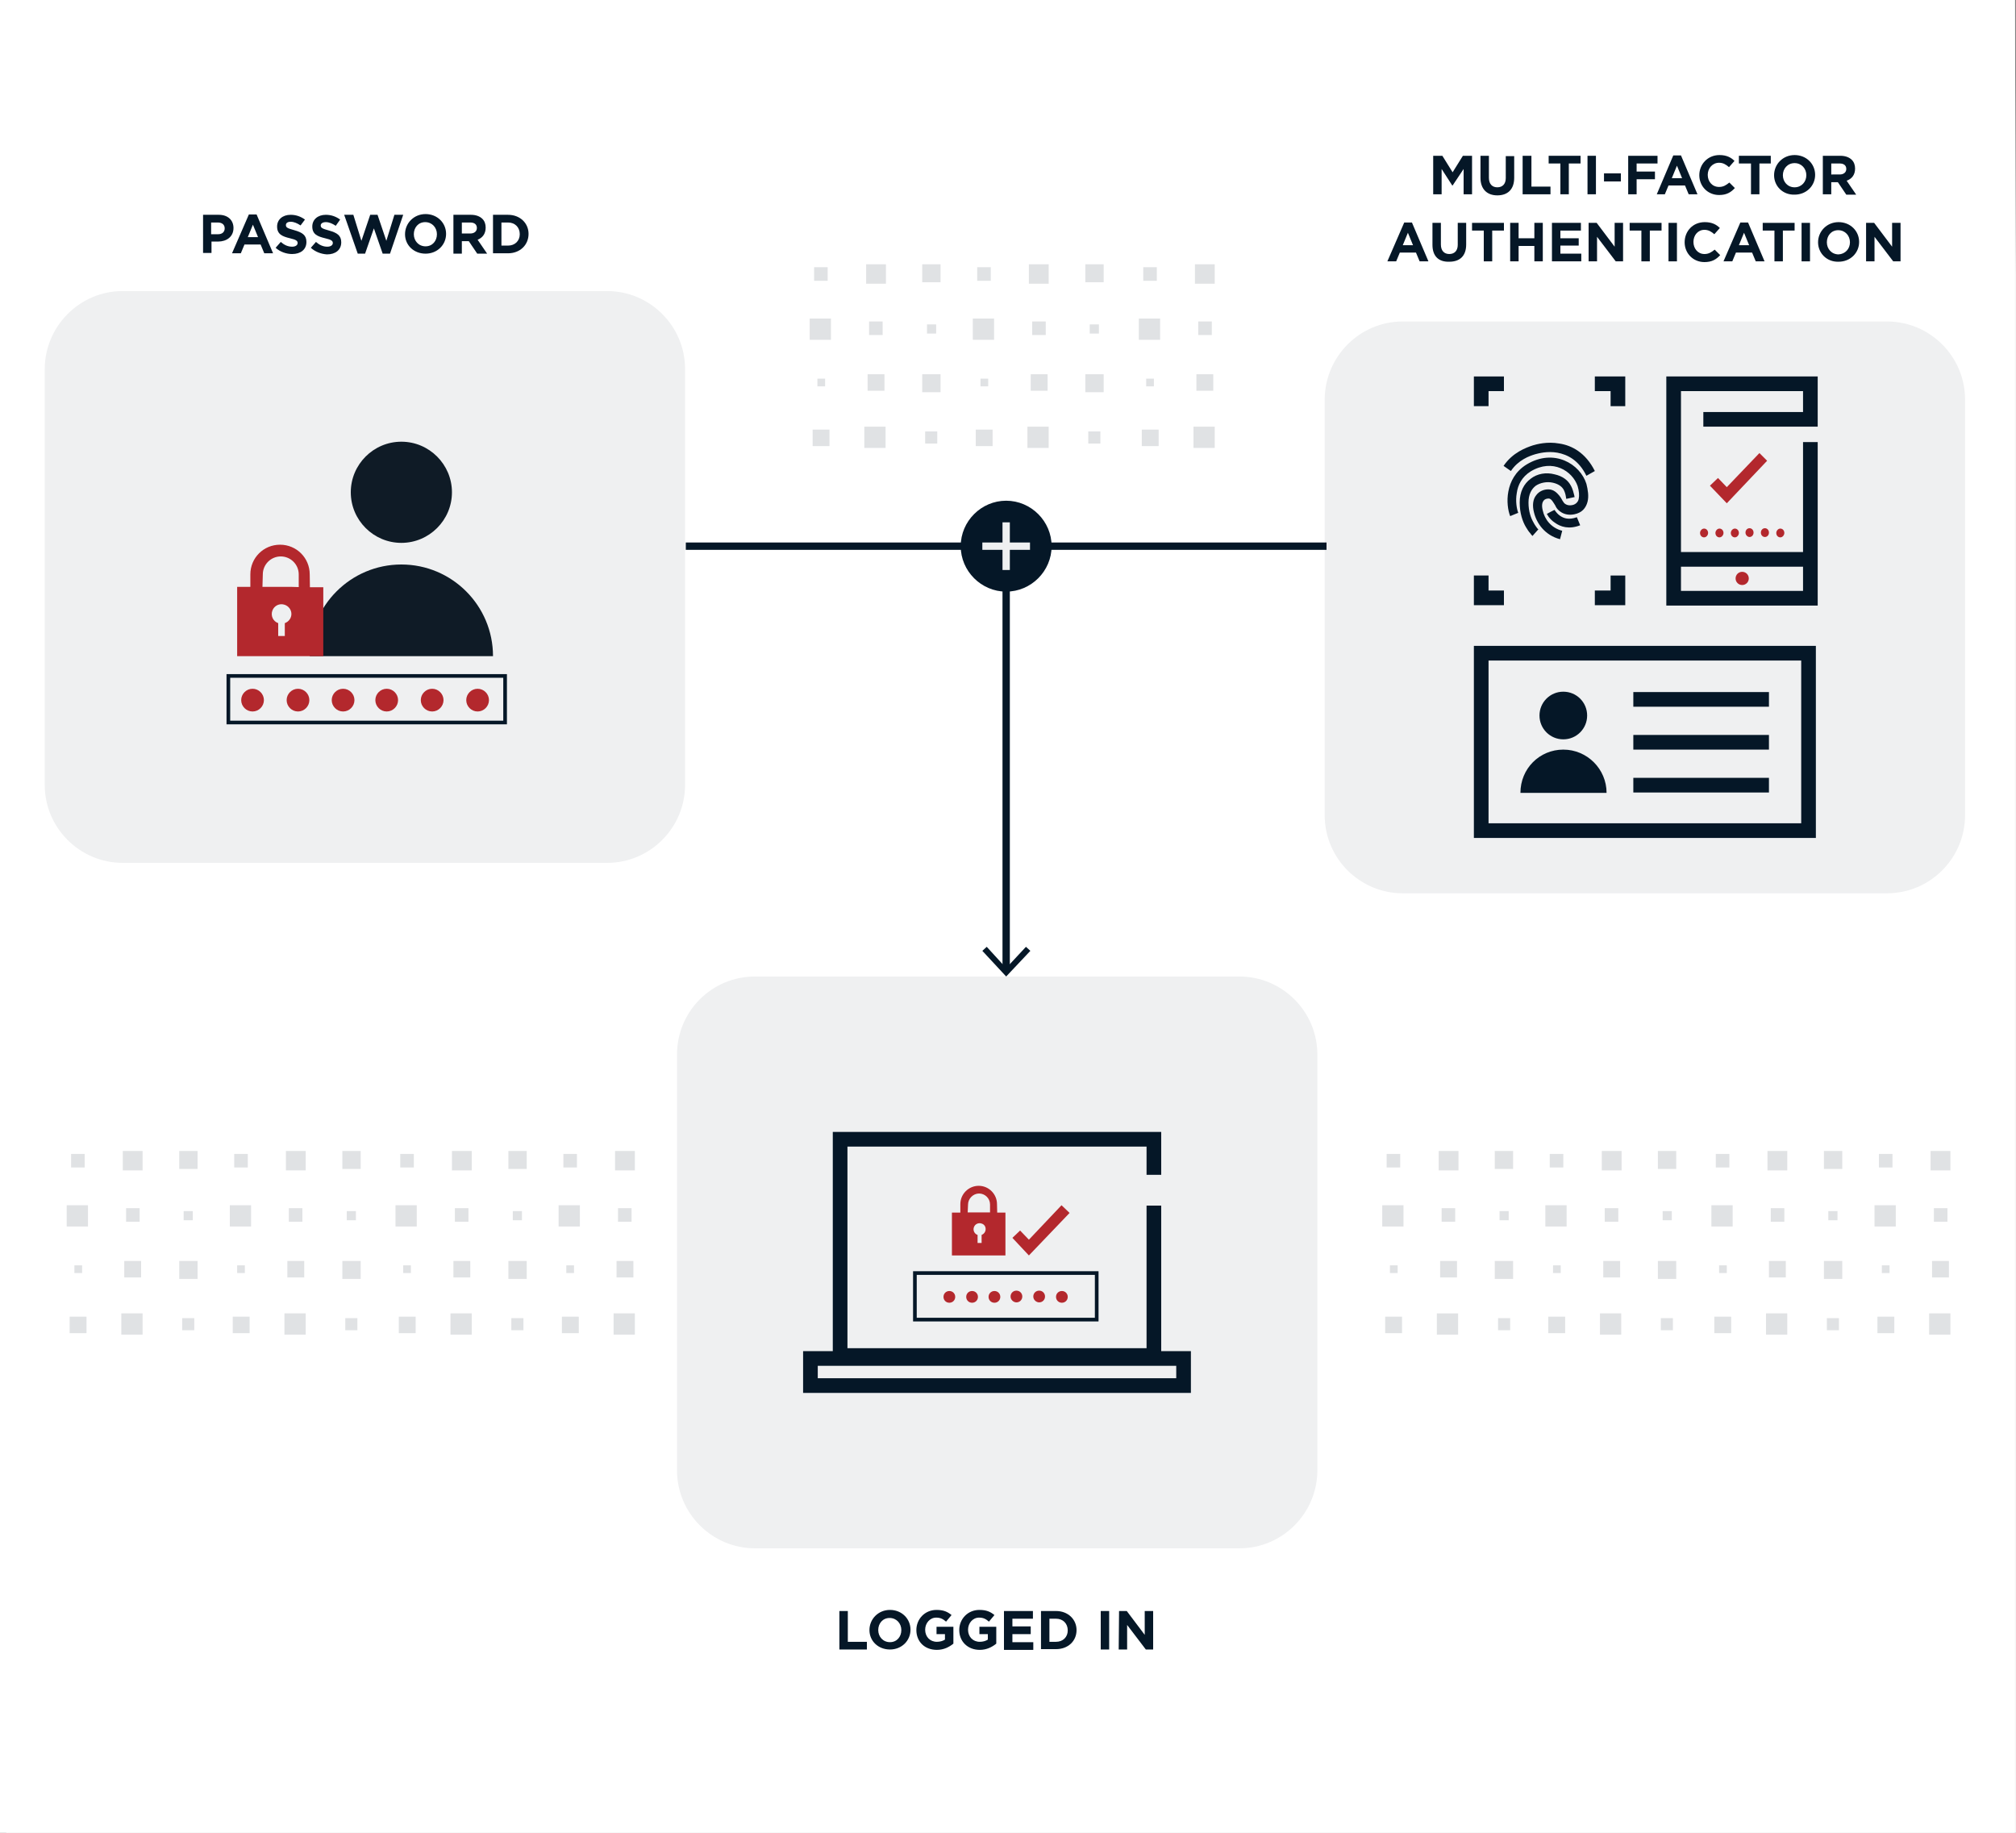 <?xml version="1.0" encoding="utf-8"?>
<!-- Generator: Adobe Illustrator 26.5.0, SVG Export Plug-In . SVG Version: 6.00 Build 0)  -->
<svg version="1.1" id="Layer_1" xmlns="http://www.w3.org/2000/svg" xmlns:xlink="http://www.w3.org/1999/xlink" x="0px" y="0px"
	 viewBox="0 0 550 500" style="enable-background:new 0 0 550 500;" xml:space="preserve">
<rect x="0" y="0" width="550" height="500" fill="#808080" stroke="none"/>
<style type="text/css">
	.st0{fill:#F5F5F5;}
	.st1{fill:#FFFFFF;}
	.st2{fill:#051727;}
	.st3{fill:#EFF0F1;}
	.st4{fill-rule:evenodd;clip-rule:evenodd;fill:#B3282D;}
	.st5{fill:#0F1B26;}
	.st6{fill:#B3282D;}
	.st7{fill:none;stroke:#051727;stroke-miterlimit:10;}
	.st8{fill-rule:evenodd;clip-rule:evenodd;fill:#051727;}
	.st9{fill:none;stroke:#051727;stroke-width:2;stroke-miterlimit:10;}
	.st10{fill:#E0E2E4;}
</style>
<polygon class="st0" points="-0.3,0 549.7,0 551.7,500 1.7,500 "/>
<rect x="-0.3" y="0" class="st1" width="550" height="500"/>
<path class="st2" d="M55.4,58.6h4.3c2.5,0,4,1.5,4,3.6c0,2.4-1.9,3.7-4.2,3.7h-1.8V69h-2.3V58.6z M59.5,63.9c1.2,0,1.8-0.7,1.8-1.6
	c0-1-0.7-1.6-1.9-1.6h-1.8v3.2C57.6,63.9,59.5,63.9,59.5,63.9z"/>
<path class="st2" d="M67.9,58.5H70l4.5,10.6h-2.4l-1-2.4h-4.4l-1,2.4h-2.4L67.9,58.5z M70.4,64.7L69,61.3l-1.4,3.4H70.4z"/>
<path class="st2" d="M75.2,67.6l1.4-1.6c0.9,0.8,1.9,1.3,3.1,1.3c0.9,0,1.5-0.4,1.5-1s-0.4-0.9-2.1-1.3c-2.1-0.5-3.5-1.1-3.5-3.2
	c0-1.9,1.5-3.2,3.7-3.2c1.5,0,2.8,0.5,3.9,1.3L82,61.5c-0.9-0.6-1.8-1-2.7-1c-0.9,0-1.3,0.4-1.3,0.9c0,0.7,0.5,0.9,2.3,1.4
	c2.1,0.6,3.3,1.3,3.3,3.2c0,2.1-1.6,3.3-3.9,3.3C78.1,69.3,76.4,68.7,75.2,67.6z"/>
<path class="st2" d="M84.8,67.6l1.4-1.6c0.9,0.8,1.9,1.3,3.1,1.3c0.9,0,1.5-0.4,1.5-1s-0.4-0.9-2.1-1.3c-2.1-0.5-3.5-1.1-3.5-3.2
	c0-1.9,1.5-3.2,3.7-3.2c1.5,0,2.8,0.5,3.9,1.3l-1.2,1.7c-0.9-0.6-1.8-1-2.7-1s-1.4,0.4-1.4,0.9c0,0.7,0.5,0.9,2.3,1.4
	c2.1,0.6,3.3,1.3,3.3,3.2c0,2.1-1.6,3.3-3.9,3.3C87.6,69.3,86,68.7,84.8,67.6z"/>
<path class="st2" d="M93.9,58.6h2.5l2.2,7.1l2.4-7.1h2l2.4,7.1l2.2-7.1h2.4l-3.6,10.6h-2l-2.4-6.9l-2.4,6.9h-2L93.9,58.6z"/>
<path class="st2" d="M110.5,63.9c0-3,2.4-5.5,5.6-5.5s5.6,2.4,5.6,5.4c0,3-2.4,5.4-5.6,5.4C112.9,69.2,110.5,66.9,110.5,63.9z
	 M119.2,63.9c0-1.8-1.3-3.3-3.2-3.3s-3.1,1.5-3.1,3.3s1.3,3.3,3.2,3.3S119.2,65.7,119.2,63.9z"/>
<path class="st2" d="M123.7,58.6h4.8c1.3,0,2.4,0.4,3.1,1.1c0.6,0.6,0.9,1.4,0.9,2.4c0,1.7-0.9,2.8-2.2,3.3l2.6,3.8h-2.7l-2.3-3.4
	H126v3.4h-2.3V58.6z M128.3,63.7c1.1,0,1.8-0.6,1.8-1.5c0-1-0.7-1.5-1.8-1.5H126v3H128.3z"/>
<path class="st2" d="M134.5,58.6h4.1c3.3,0,5.6,2.3,5.6,5.2c0,3-2.3,5.3-5.6,5.3h-4.1V58.6z M138.6,67c1.9,0,3.2-1.3,3.2-3.1
	c0-1.9-1.3-3.2-3.2-3.2h-1.8V67H138.6z"/>
<path class="st2" d="M383.1,60.7h2.1l4.5,10.6h-2.4l-1-2.4h-4.4l-1,2.4h-2.4L383.1,60.7z M385.5,66.9l-1.4-3.4l-1.4,3.4H385.5z"/>
<path class="st2" d="M390.8,66.8v-6h2.3v5.9c0,1.7,0.9,2.6,2.3,2.6s2.3-0.9,2.3-2.5v-6h2.3v5.9c0,3.2-1.8,4.7-4.6,4.7
	C392.5,71.5,390.8,69.9,390.8,66.8z"/>
<path class="st2" d="M404.8,62.9h-3.2v-2.1h8.7v2.1h-3.2v8.4h-2.3V62.9z"/>
<path class="st2" d="M412,60.8h2.3V65h4.3v-4.2h2.3v10.5h-2.3v-4.2h-4.3v4.2H412V60.8z"/>
<path class="st2" d="M423.4,60.8h7.9v2.1h-5.6V65h5v2h-5v2.2h5.7v2.1h-8V60.8L423.4,60.8z"/>
<path class="st2" d="M433.5,60.8h2.1l4.9,6.5v-6.5h2.3v10.5h-2l-5.1-6.7v6.7h-2.3V60.8H433.5z"/>
<path class="st2" d="M447.8,62.9h-3.2v-2.1h8.7v2.1h-3.2v8.4h-2.3V62.9z"/>
<path class="st2" d="M455.2,60.8h2.3v10.5h-2.3V60.8z"/>
<path class="st2" d="M459.6,66.1c0-3,2.2-5.5,5.5-5.5c2,0,3.2,0.7,4.1,1.6l-1.5,1.7c-0.8-0.7-1.6-1.2-2.7-1.2c-1.8,0-3,1.5-3,3.3
	s1.2,3.3,3,3.3c1.2,0,1.9-0.5,2.8-1.2l1.5,1.5c-1.1,1.2-2.3,1.9-4.3,1.9C461.9,71.5,459.6,69.1,459.6,66.1z"/>
<path class="st2" d="M474.8,60.7h2.1l4.5,10.6H479l-1-2.4h-4.4l-1,2.4h-2.4L474.8,60.7z M477.2,66.9l-1.4-3.4l-1.4,3.4H477.2z"/>
<path class="st2" d="M484.1,62.9h-3.2v-2.1h8.7v2.1h-3.2v8.4h-2.3V62.9z"/>
<path class="st2" d="M491.5,60.8h2.3v10.5h-2.3V60.8z"/>
<path class="st2" d="M496,66.1c0-3,2.4-5.5,5.6-5.5s5.6,2.4,5.6,5.4c0,3-2.4,5.4-5.6,5.4C498.3,71.5,496,69,496,66.1z M504.7,66.1
	c0-1.8-1.3-3.3-3.2-3.3s-3.1,1.5-3.1,3.3c0,1.8,1.3,3.3,3.2,3.3C503.4,69.3,504.7,67.9,504.7,66.1z"/>
<path class="st2" d="M509.2,60.8h2.1l4.9,6.5v-6.5h2.3v10.5h-2l-5.1-6.7v6.7h-2.3V60.8H509.2z"/>
<path class="st3" d="M382.7,87.7h132.1c11.7,0,21.3,9.5,21.3,21.3v113.4c0,11.7-9.5,21.3-21.3,21.3H382.7
	c-11.7,0-21.3-9.5-21.3-21.3V108.9C361.5,97.2,371,87.7,382.7,87.7z"/>
<path class="st2" d="M229,439.5h2.3v8.4h5.2v2.1H229V439.5z"/>
<path class="st2" d="M237.2,444.7c0-3,2.4-5.5,5.6-5.5s5.6,2.4,5.6,5.4s-2.4,5.4-5.6,5.4S237.2,447.7,237.2,444.7z M245.9,444.7
	c0-1.8-1.3-3.3-3.2-3.3s-3.1,1.5-3.1,3.3s1.3,3.3,3.2,3.3C244.7,448,245.9,446.5,245.9,444.7z"/>
<path class="st2" d="M250,444.7c0-3,2.3-5.5,5.5-5.5c1.9,0,3,0.5,4.1,1.4l-1.5,1.8c-0.8-0.7-1.5-1.1-2.7-1.1c-1.7,0-3,1.5-3,3.3
	c0,1.9,1.3,3.3,3.2,3.3c0.8,0,1.6-0.2,2.2-0.6v-1.5h-2.3v-2h4.6v4.6c-1.1,0.9-2.6,1.7-4.5,1.7C252.2,450.1,250,447.8,250,444.7z"/>
<path class="st2" d="M261.7,444.7c0-3,2.3-5.5,5.5-5.5c1.9,0,3,0.5,4.1,1.4l-1.5,1.8c-0.8-0.7-1.5-1.1-2.7-1.1c-1.7,0-3,1.5-3,3.3
	c0,1.9,1.3,3.3,3.2,3.3c0.8,0,1.6-0.2,2.2-0.6v-1.5h-2.3v-2h4.6v4.6c-1.1,0.9-2.6,1.7-4.5,1.7C264,450.1,261.7,447.8,261.7,444.7z"
	/>
<path class="st2" d="M273.9,439.5h7.9v2.1h-5.6v2.1h5v2.1h-5v2.2h5.7v2.1h-8V439.5L273.9,439.5z"/>
<path class="st2" d="M284,439.5h4.1c3.3,0,5.6,2.3,5.6,5.2c0,3-2.3,5.2-5.6,5.2H284V439.5z M288.1,447.9c1.9,0,3.2-1.3,3.2-3.1
	c0-1.9-1.3-3.2-3.2-3.2h-1.8v6.3L288.1,447.9L288.1,447.9z"/>
<path class="st2" d="M300.3,439.5h2.3V450h-2.3V439.5z"/>
<path class="st2" d="M305.3,439.5h2.1l4.9,6.5v-6.5h2.3V450h-2l-5.1-6.7v6.7h-2.3L305.3,439.5L305.3,439.5z"/>
<path class="st3" d="M206,266.4h132.1c11.7,0,21.3,9.5,21.3,21.3v113.4c0,11.7-9.5,21.3-21.3,21.3H206c-11.7,0-21.3-9.5-21.3-21.3
	V287.7C184.7,275.9,194.2,266.4,206,266.4z"/>
<path class="st2" d="M324.9,380H219.1v-11.4h105.8L324.9,380L324.9,380z M223.1,376h97.8v-3.4h-97.8L223.1,376L223.1,376z"/>
<path class="st2" d="M316.8,371.8h-89.6v-63h89.6v11.7h-4v-7.7h-81.6v55h81.6v-38.9h4V371.8z"/>
<path class="st3" d="M33.5,79.4h132.1c11.7,0,21.3,9.5,21.3,21.3v113.4c0,11.7-9.5,21.3-21.3,21.3H33.5c-11.7,0-21.3-9.5-21.3-21.3
	V100.6C12.3,88.9,21.8,79.4,33.5,79.4z"/>
<path class="st4" d="M72,191c0,1.7-1.4,3.1-3.1,3.1s-3.1-1.4-3.1-3.1s1.4-3.1,3.1-3.1S72,189.3,72,191z M96.7,191
	c0,1.7-1.4,3.1-3.1,3.1s-3.1-1.4-3.1-3.1s1.4-3.1,3.1-3.1C95.3,187.9,96.7,189.3,96.7,191z M117.9,194.1c1.7,0,3.1-1.4,3.1-3.1
	s-1.4-3.1-3.1-3.1s-3.1,1.4-3.1,3.1S116.2,194.1,117.9,194.1z M84.4,191c0,1.7-1.4,3.1-3.1,3.1s-3.1-1.4-3.1-3.1s1.4-3.1,3.1-3.1
	S84.4,189.3,84.4,191z M105.5,194.1c1.7,0,3.1-1.4,3.1-3.1s-1.4-3.1-3.1-3.1s-3.1,1.4-3.1,3.1S103.8,194.1,105.5,194.1z M133.4,191
	c0,1.7-1.4,3.1-3.1,3.1s-3.1-1.4-3.1-3.1s1.4-3.1,3.1-3.1S133.4,189.3,133.4,191z"/>
<path class="st5" d="M109.5,154c13.8,0,25,11.2,25,25h-50C84.5,165.2,95.7,154,109.5,154z"/>
<path class="st5" d="M109.5,148.1c7.6,0,13.8-6.2,13.8-13.8c0-7.6-6.2-13.8-13.8-13.8s-13.8,6.2-13.8,13.8
	C95.7,141.9,101.9,148.1,109.5,148.1z"/>
<path class="st4" d="M83,160.2h5.2V179H64.7v-18.9h14.7L83,160.2z M79.5,167.5c0,1.1-0.7,2.1-1.8,2.5v3.5h-1.8V170
	c-1.4-0.5-2.1-2-1.6-3.4s2-2.1,3.4-1.6C78.8,165.4,79.5,166.4,79.5,167.5z"/>
<path class="st6" d="M84.6,163.4H68.3v-6.7c0-4.5,3.6-8.1,8.1-8.1s8.1,3.6,8.1,8.1L84.6,163.4z M71.6,160.2h9.9v-3.5
	c0-2.7-2.2-4.9-4.9-4.9c-2.7,0-4.9,2.2-4.9,4.9L71.6,160.2z"/>
<path class="st4" d="M260.6,353.8c0,0.9-0.7,1.6-1.6,1.6s-1.6-0.7-1.6-1.6s0.7-1.6,1.6-1.6S260.6,352.9,260.6,353.8z M272.9,353.8
	c0,0.9-0.7,1.6-1.6,1.6s-1.6-0.7-1.6-1.6s0.7-1.6,1.6-1.6C272.2,352.2,272.9,352.9,272.9,353.8z M283.5,355.3c0.9,0,1.6-0.7,1.6-1.6
	s-0.7-1.6-1.6-1.6s-1.6,0.7-1.6,1.6C281.9,354.6,282.7,355.3,283.5,355.3z M266.8,353.8c0,0.9-0.7,1.6-1.6,1.6s-1.6-0.7-1.6-1.6
	s0.7-1.6,1.6-1.6C266.1,352.2,266.8,352.9,266.8,353.8z M277.3,355.3c0.9,0,1.6-0.7,1.6-1.6s-0.7-1.6-1.6-1.6s-1.6,0.7-1.6,1.6
	C275.7,354.6,276.5,355.3,277.3,355.3z M291.3,353.8c0,0.9-0.7,1.6-1.6,1.6s-1.6-0.7-1.6-1.6s0.7-1.6,1.6-1.6
	C290.6,352.2,291.3,352.9,291.3,353.8z"/>
<path class="st7" d="M299.2,347.3h-49.6V360h49.6V347.3z"/>
<path class="st7" d="M137.8,184.4H62.3v12.7h75.5V184.4z"/>
<path class="st8" d="M435.1,128.5c-2.5-5-6.3-7-9.7-7.5c-3.3-0.6-6.2,0.2-7.2,0.5c-1.8,0.6-5.5,1.9-8,5.6l2,1.4c2-3,5-4.1,6.7-4.6
	c0.8-0.2,3.2-0.9,6-0.4c2.7,0.5,5.8,2,7.9,6.3L435.1,128.5z M417.6,128.6c6-3.6,11.4-0.1,12.8,4c0.4,1.3,0.5,2.6,0.3,3.5
	c-0.1,0.5-0.3,0.8-0.6,1.1c-0.2,0.2-0.6,0.5-1.2,0.6c-1.5,0.3-2.3-0.6-2.4-0.9c0,0,0-0.1-0.1-0.1c-0.2-0.3-0.5-1-1-1.6
	c-0.6-0.7-1.5-1.7-3-1.7c-1.2,0-2.5,0.5-3.3,1.6c-0.9,1.1-1.1,2.8-0.6,4.7c0.7,2.9,2.9,6.2,7.1,7.3l0.6-2.3
	c-3.1-0.8-4.8-3.2-5.3-5.5c-0.4-1.5-0.1-2.3,0.2-2.7c0.3-0.4,0.8-0.6,1.4-0.6c0.3,0,0.7,0.2,1.1,0.8c0.3,0.4,0.5,0.8,0.7,1.1
	c0.1,0.1,0.1,0.3,0.2,0.4c0.4,0.8,2.1,2.6,5,2c1-0.2,1.8-0.6,2.4-1.2c0.6-0.6,1-1.4,1.2-2.2c0.4-1.5,0.1-3.3-0.3-4.9
	c-1.7-5.4-8.8-9.8-16.3-5.3c-3.1,1.9-4.5,4.7-5,7.4c-0.5,2.6-0.1,5.2,0.5,6.7l2.2-0.9c-0.4-1-0.8-3.2-0.4-5.4
	C414.1,132.3,415.2,130.1,417.6,128.6z M423.1,139.6c-0.7,0.4-1.1,0.6-1.1,0.6c0.2,0.3,0.3,0.5,0.5,0.8c0.4,0.5,0.9,1.1,1.7,1.6
	c1.5,1.1,3.8,1.9,6.9,0.7l-0.9-2.2c-2.2,0.8-3.6,0.3-4.6-0.4c-0.6-0.4-1.1-1-1.5-1.6L423.1,139.6z M419,132.5c-1.2,0.9-2,2.4-2,4.6
	c0,2.5,0.7,4.3,1.4,5.5c0.3,0.6,0.7,1.1,0.9,1.4c0.1,0.1,0.2,0.3,0.4,0.4l-0.8,0.9l-0.8,0.9c-0.1,0-0.1-0.1-0.2-0.2
	s-0.3-0.3-0.4-0.5c-0.5-0.5-0.8-1.1-1.2-1.7c-0.9-1.5-1.7-3.8-1.7-6.7s1.1-5.1,3-6.5c1.8-1.4,4.2-1.8,6.5-1.2c2.3,0.5,3.7,1.7,4.4,3
	c0.6,1,0.8,2.1,1,2.8c0,0.1,0,0.2,0.1,0.4l-2.3,0.5c0-0.2-0.1-0.4-0.1-0.6c-0.1-0.7-0.3-1.3-0.6-1.9c-0.4-0.7-1.2-1.5-2.9-1.9
	S420.2,131.7,419,132.5z"/>
<path class="st2" d="M443.4,110.8h-4v-4.1h-4.3v-4h8.3V110.8z"/>
<path class="st2" d="M406.1,110.8h-4v-8.1h8.2v4h-4.2V110.8z"/>
<path class="st2" d="M410.3,165.1h-8.2V157h4v4.1h4.2V165.1z"/>
<path class="st2" d="M443.4,165.1h-8.3v-4h4.3V157h4V165.1z"/>
<path class="st2" d="M495.4,228.6h-93.3v-52.4h93.3L495.4,228.6L495.4,228.6z M406.1,224.6h85.3v-44.4h-85.3L406.1,224.6
	L406.1,224.6z"/>
<path class="st2" d="M493.9,150.6h-37.3v4h37.3V150.6z"/>
<path class="st2" d="M495.9,165.2h-41.3v-62.5h41.3v13.7h-31.2v-4h27.2v-5.7h-33.3v54.5h33.3v-40.6h4V165.2z"/>
<path class="st6" d="M475.3,159.6c1,0,1.8-0.8,1.8-1.8s-0.8-1.8-1.8-1.8s-1.8,0.8-1.8,1.8S474.3,159.6,475.3,159.6z"/>
<path class="st6" d="M471.1,137.3l-4.6-4.8l2.2-2.1l2.4,2.5l8.9-9.3l2.1,2.1L471.1,137.3z"/>
<path class="st4" d="M271.1,330.8h3.2v11.7h-14.6v-11.7h9.1H271.1z M268.9,335.3c0,0.7-0.4,1.3-1.1,1.6v2.2h-1.1v-2.2
	c-0.9-0.3-1.3-1.3-1-2.1c0.3-0.9,1.3-1.3,2.1-1C268.5,334,268.9,334.6,268.9,335.3z"/>
<path class="st6" d="M272.1,332.7H262v-4.2c0-2.8,2.3-5,5-5c2.8,0,5,2.3,5,5L272.1,332.7z M264,330.8h6.1v-2.2c0-1.7-1.4-3-3-3
	s-3,1.4-3,3L264,330.8z"/>
<path class="st6" d="M280.7,342.5l-4.5-4.8l2.1-2l2.4,2.5l8.9-9.4l2.2,2.1L280.7,342.5z"/>
<path class="st2" d="M426.5,204.5c6.5,0,11.8,5.3,11.8,11.8h-23.5C414.8,209.7,420,204.5,426.5,204.5z"/>
<path class="st2" d="M426.5,201.7c3.6,0,6.5-2.9,6.5-6.5s-2.9-6.5-6.5-6.5s-6.5,2.9-6.5,6.5S422.9,201.7,426.5,201.7z"/>
<path class="st2" d="M482.6,188.8h-37v4h37V188.8z"/>
<path class="st2" d="M482.6,200.5h-37v4h37V200.5z"/>
<path class="st2" d="M482.6,212.2h-37v4h37V212.2z"/>
<path class="st9" d="M187.1,149h174.8"/>
<path class="st9" d="M274.5,149v115.7"/>
<path class="st2" d="M268,259.4l1.2-1.1l5.3,5.8l5.4-5.8l1.2,1.1l-6.6,7L268,259.4z"/>
<path class="st2" d="M274.5,161.4c6.8,0,12.4-5.6,12.4-12.4s-5.6-12.4-12.4-12.4s-12.4,5.6-12.4,12.4S267.7,161.4,274.5,161.4z"/>
<path class="st3" d="M275.5,142.5h-2v13h2V142.5z"/>
<path class="st3" d="M281,148h-13v2h13V148z"/>
<path class="st4" d="M466,145.4c0,0.6-0.5,1.2-1.1,1.2s-1.1-0.5-1.1-1.2c0-0.6,0.5-1.2,1.1-1.2S466,144.7,466,145.4z M474.4,145.4
	c0,0.6-0.5,1.2-1.1,1.2s-1.1-0.5-1.1-1.2c0-0.6,0.5-1.2,1.1-1.2S474.4,144.7,474.4,145.4z M481.5,146.5c0.6,0,1.1-0.5,1.1-1.2
	s-0.5-1.2-1.1-1.2s-1.1,0.5-1.1,1.2S480.9,146.5,481.5,146.5z M470.2,145.4c0,0.6-0.5,1.2-1.1,1.2s-1.1-0.5-1.1-1.2
	c0-0.6,0.5-1.2,1.1-1.2S470.2,144.7,470.2,145.4z M477.3,146.5c0.6,0,1.1-0.5,1.1-1.2s-0.5-1.2-1.1-1.2s-1.1,0.5-1.1,1.2
	S476.8,146.5,477.3,146.5z M486.8,145.4c0,0.6-0.5,1.2-1.1,1.2s-1.1-0.5-1.1-1.2c0-0.6,0.5-1.2,1.1-1.2S486.8,144.7,486.8,145.4z"/>
<path class="st10" d="M316.1,117.2h-4.6v4.5h4.6V117.2z"/>
<path class="st10" d="M314.8,103.3h-2.1v2.1h2.1V103.3z"/>
<path class="st10" d="M316.5,86.9h-5.8v5.8h5.8V86.9z"/>
<path class="st10" d="M315.6,72.9h-3.7v3.7h3.7V72.9z"/>
<path class="st10" d="M331.4,116.4h-5.8v5.8h5.8V116.4z"/>
<path class="st10" d="M331,102.1h-4.6v4.5h4.6V102.1z"/>
<path class="st10" d="M330.6,87.7h-3.7v3.7h3.7V87.7z"/>
<path class="st10" d="M331.4,72.1H326v5.3h5.4V72.1z"/>
<path class="st10" d="M270.8,117.2h-4.6v4.5h4.6V117.2z"/>
<path class="st10" d="M269.6,103.3h-2.1v2.1h2.1V103.3z"/>
<path class="st10" d="M271.2,86.9h-5.8v5.8h5.8V86.9z"/>
<path class="st10" d="M270.3,72.9h-3.7v3.7h3.7V72.9z"/>
<path class="st10" d="M286.1,116.4h-5.8v5.8h5.8V116.4z"/>
<path class="st10" d="M285.8,102.1h-4.6v4.5h4.6V102.1z"/>
<path class="st10" d="M285.3,87.7h-3.7v3.7h3.7V87.7z"/>
<path class="st10" d="M286.1,72.1h-5.4v5.3h5.4V72.1z"/>
<path class="st10" d="M300.2,117.7h-3.3v3.3h3.3V117.7z"/>
<path class="st10" d="M301.1,102.1h-5v4.9h5V102.1z"/>
<path class="st10" d="M299.8,88.5h-2.5V91h2.5V88.5z"/>
<path class="st10" d="M301.1,72.1h-5V77h5V72.1z"/>
<path class="st10" d="M226.3,117.2h-4.6v4.5h4.6V117.2z"/>
<path class="st10" d="M225.1,103.3H223v2.1h2.1V103.3z"/>
<path class="st10" d="M226.7,86.9h-5.8v5.8h5.8V86.9z"/>
<path class="st10" d="M225.8,72.9h-3.7v3.7h3.7V72.9z"/>
<path class="st10" d="M241.6,116.4h-5.8v5.8h5.8V116.4z"/>
<path class="st10" d="M241.3,102.1h-4.6v4.5h4.6V102.1z"/>
<path class="st10" d="M240.8,87.7h-3.7v3.7h3.7V87.7z"/>
<path class="st10" d="M241.7,72.1h-5.4v5.3h5.4V72.1z"/>
<path class="st10" d="M255.7,117.7h-3.3v3.3h3.3V117.7z"/>
<path class="st10" d="M256.6,102.1h-5v4.9h5V102.1z"/>
<path class="st10" d="M255.4,88.5h-2.5V91h2.5V88.5z"/>
<path class="st10" d="M256.6,72.1h-5V77h5V72.1z"/>
<path class="st10" d="M157.9,359.2h-4.6v4.5h4.6V359.2z"/>
<path class="st10" d="M156.6,345.2h-2.1v2.1h2.1V345.2z"/>
<path class="st10" d="M158.2,328.8h-5.8v5.8h5.8V328.8z"/>
<path class="st10" d="M157.4,314.8h-3.7v3.7h3.7V314.8z"/>
<path class="st10" d="M173.2,358.3h-5.8v5.8h5.8V358.3z"/>
<path class="st10" d="M172.8,344h-4.6v4.5h4.6V344z"/>
<path class="st10" d="M172.3,329.6h-3.7v3.7h3.7V329.6z"/>
<path class="st10" d="M173.2,314h-5.4v5.3h5.4V314z"/>
<path class="st10" d="M113.4,359.2h-4.6v4.5h4.6V359.2z"/>
<path class="st10" d="M112.1,345.2H110v2.1h2.1V345.2z"/>
<path class="st10" d="M113.7,328.8h-5.8v5.8h5.8V328.8z"/>
<path class="st10" d="M112.9,314.8h-3.7v3.7h3.7V314.8z"/>
<path class="st10" d="M128.7,358.3h-5.8v5.8h5.8V358.3z"/>
<path class="st10" d="M128.3,344h-4.6v4.5h4.6V344z"/>
<path class="st10" d="M127.8,329.6h-3.7v3.7h3.7V329.6z"/>
<path class="st10" d="M128.7,314h-5.4v5.3h5.4V314z"/>
<path class="st10" d="M142.8,359.6h-3.3v3.3h3.3V359.6z"/>
<path class="st10" d="M143.7,344h-5v4.9h5V344z"/>
<path class="st10" d="M142.4,330.4h-2.5v2.5h2.5V330.4z"/>
<path class="st10" d="M143.7,314h-5v4.9h5V314z"/>
<path class="st10" d="M68.1,359.2h-4.6v4.5h4.6V359.2z"/>
<path class="st10" d="M66.8,345.2h-2.1v2.1h2.1V345.2z"/>
<path class="st10" d="M68.5,328.8h-5.8v5.8h5.8V328.8z"/>
<path class="st10" d="M67.6,314.8h-3.7v3.7h3.7V314.8z"/>
<path class="st10" d="M83.4,358.3h-5.8v5.8h5.8V358.3z"/>
<path class="st10" d="M83,344h-4.6v4.5H83V344z"/>
<path class="st10" d="M82.5,329.6h-3.7v3.7h3.7V329.6z"/>
<path class="st10" d="M83.4,314H78v5.3h5.4V314z"/>
<path class="st10" d="M97.5,359.6h-3.3v3.3h3.3V359.6z"/>
<path class="st10" d="M98.4,344h-5v4.9h5V344z"/>
<path class="st10" d="M97.1,330.4h-2.5v2.5h2.5V330.4z"/>
<path class="st10" d="M98.4,314h-5v4.9h5V314z"/>
<path class="st10" d="M23.6,359.2H19v4.5h4.6V359.2z"/>
<path class="st10" d="M22.4,345.2h-2.1v2.1h2.1V345.2z"/>
<path class="st10" d="M24,328.8h-5.8v5.8H24V328.8z"/>
<path class="st10" d="M23.1,314.8h-3.7v3.7h3.7V314.8z"/>
<path class="st10" d="M38.9,358.3h-5.8v5.8h5.8V358.3z"/>
<path class="st10" d="M38.5,344h-4.6v4.5h4.6V344z"/>
<path class="st10" d="M38.1,329.6h-3.7v3.7h3.7V329.6z"/>
<path class="st10" d="M38.9,314h-5.4v5.3h5.4V314z"/>
<path class="st10" d="M53,359.6h-3.3v3.3H53V359.6z"/>
<path class="st10" d="M53.9,344h-5v4.9h5V344z"/>
<path class="st10" d="M52.6,330.4h-2.5v2.5h2.5V330.4z"/>
<path class="st10" d="M53.9,314h-5v4.9h5V314z"/>
<path class="st10" d="M516.8,359.2h-4.6v4.5h4.6V359.2z"/>
<path class="st10" d="M515.5,345.2h-2.1v2.1h2.1V345.2z"/>
<path class="st10" d="M517.2,328.8h-5.8v5.8h5.8V328.8z"/>
<path class="st10" d="M516.3,314.8h-3.7v3.7h3.7V314.8z"/>
<path class="st10" d="M532.1,358.3h-5.8v5.8h5.8V358.3z"/>
<path class="st10" d="M531.7,344h-4.6v4.5h4.6V344z"/>
<path class="st10" d="M531.3,329.6h-3.7v3.7h3.7V329.6z"/>
<path class="st10" d="M532.1,314h-5.4v5.3h5.4V314z"/>
<path class="st10" d="M472.3,359.2h-4.6v4.5h4.6V359.2z"/>
<path class="st10" d="M471.1,345.2H469v2.1h2.1V345.2z"/>
<path class="st10" d="M472.7,328.8h-5.8v5.8h5.8V328.8z"/>
<path class="st10" d="M471.8,314.8h-3.7v3.7h3.7V314.8z"/>
<path class="st10" d="M487.6,358.3h-5.8v5.8h5.8V358.3z"/>
<path class="st10" d="M487.2,344h-4.6v4.5h4.6V344z"/>
<path class="st10" d="M486.8,329.6h-3.7v3.7h3.7V329.6z"/>
<path class="st10" d="M487.6,314h-5.4v5.3h5.4V314z"/>
<path class="st10" d="M501.7,359.6h-3.3v3.3h3.3V359.6z"/>
<path class="st10" d="M502.6,344h-5v4.9h5V344z"/>
<path class="st10" d="M501.3,330.4h-2.5v2.5h2.5V330.4z"/>
<path class="st10" d="M502.6,314h-5v4.9h5V314z"/>
<path class="st10" d="M427,359.2h-4.6v4.5h4.6V359.2z"/>
<path class="st10" d="M425.8,345.2h-2.1v2.1h2.1V345.2z"/>
<path class="st10" d="M427.4,328.8h-5.8v5.8h5.8V328.8z"/>
<path class="st10" d="M426.5,314.8h-3.7v3.7h3.7V314.8z"/>
<path class="st10" d="M442.3,358.3h-5.8v5.8h5.8V358.3z"/>
<path class="st10" d="M442,344h-4.6v4.5h4.6V344z"/>
<path class="st10" d="M441.5,329.6h-3.7v3.7h3.7V329.6z"/>
<path class="st10" d="M442.4,314H437v5.3h5.4V314z"/>
<path class="st10" d="M456.4,359.6h-3.3v3.3h3.3V359.6z"/>
<path class="st10" d="M457.3,344h-5v4.9h5V344z"/>
<path class="st10" d="M456.1,330.4h-2.5v2.5h2.5V330.4z"/>
<path class="st10" d="M457.3,314h-5v4.9h5V314z"/>
<path class="st10" d="M382.5,359.2h-4.6v4.5h4.6V359.2z"/>
<path class="st10" d="M381.3,345.2h-2.1v2.1h2.1V345.2z"/>
<path class="st10" d="M382.9,328.8h-5.8v5.8h5.8V328.8z"/>
<path class="st10" d="M382,314.8h-3.7v3.7h3.7V314.8z"/>
<path class="st10" d="M397.8,358.3H392v5.8h5.8V358.3z"/>
<path class="st10" d="M397.5,344h-4.6v4.5h4.6V344z"/>
<path class="st10" d="M397,329.6h-3.7v3.7h3.7V329.6z"/>
<path class="st10" d="M397.9,314h-5.4v5.3h5.4V314z"/>
<path class="st10" d="M412,359.6h-3.3v3.3h3.3V359.6z"/>
<path class="st10" d="M412.8,344h-5v4.9h5V344z"/>
<path class="st10" d="M411.6,330.4h-2.5v2.5h2.5V330.4z"/>
<path class="st10" d="M412.8,314h-5v4.9h5V314z"/>
<g>
	<path class="st2" d="M391,42.5h2.5l2.8,4.5l2.8-4.5h2.5V53h-2.3v-6.9l-3,4.5h-0.1l-2.9-4.5V53H391V42.5z"/>
	<path class="st2" d="M403.9,48.5v-6h2.3v6c0,1.7,0.9,2.6,2.3,2.6c1.4,0,2.3-0.9,2.3-2.5v-6h2.3v5.9c0,3.2-1.8,4.8-4.6,4.8
		S403.9,51.6,403.9,48.5z"/>
	<path class="st2" d="M415.5,42.5h2.3v8.4h5.2V53h-7.6V42.5z"/>
	<path class="st2" d="M425.7,44.6h-3.2v-2.1h8.7v2.1H428V53h-2.3V44.6z"/>
	<path class="st2" d="M433.1,42.5h2.3V53h-2.3V42.5z"/>
	<path class="st2" d="M437.6,47.3h4.6v2.2h-4.6V47.3z"/>
	<path class="st2" d="M444.2,42.5h8v2.1h-5.7v2.2h5v2.1h-5V53h-2.3V42.5z"/>
	<path class="st2" d="M456.5,42.4h2.1l4.5,10.6h-2.4l-1-2.4h-4.5l-1,2.4H452L456.5,42.4z M458.9,48.6l-1.4-3.4l-1.4,3.4H458.9z"/>
	<path class="st2" d="M463.6,47.8L463.6,47.8c0-3,2.3-5.5,5.5-5.5c2,0,3.2,0.7,4.1,1.6l-1.5,1.7c-0.8-0.7-1.6-1.2-2.7-1.2
		c-1.8,0-3.1,1.5-3.1,3.3v0c0,1.8,1.2,3.3,3.1,3.3c1.2,0,1.9-0.5,2.8-1.2l1.5,1.5c-1.1,1.2-2.3,1.9-4.3,1.9
		C465.9,53.2,463.6,50.8,463.6,47.8z"/>
	<path class="st2" d="M477.6,44.6h-3.2v-2.1h8.7v2.1H480V53h-2.3V44.6z"/>
	<path class="st2" d="M484,47.8L484,47.8c0-3,2.4-5.5,5.6-5.5c3.2,0,5.6,2.4,5.6,5.4v0c0,3-2.4,5.4-5.6,5.4
		C486.4,53.2,484,50.8,484,47.8z M492.8,47.8L492.8,47.8c0-1.8-1.3-3.3-3.2-3.3s-3.2,1.5-3.2,3.3v0c0,1.8,1.3,3.3,3.2,3.3
		S492.8,49.6,492.8,47.8z"/>
	<path class="st2" d="M497.3,42.5h4.8c1.3,0,2.4,0.4,3.1,1.1c0.6,0.6,0.9,1.4,0.9,2.4v0c0,1.7-0.9,2.8-2.3,3.3l2.6,3.8h-2.7
		l-2.3-3.4h-1.8V53h-2.3V42.5z M501.9,47.6c1.1,0,1.8-0.6,1.8-1.5v0c0-1-0.7-1.5-1.8-1.5h-2.3v3H501.9z"/>
</g>
</svg>
